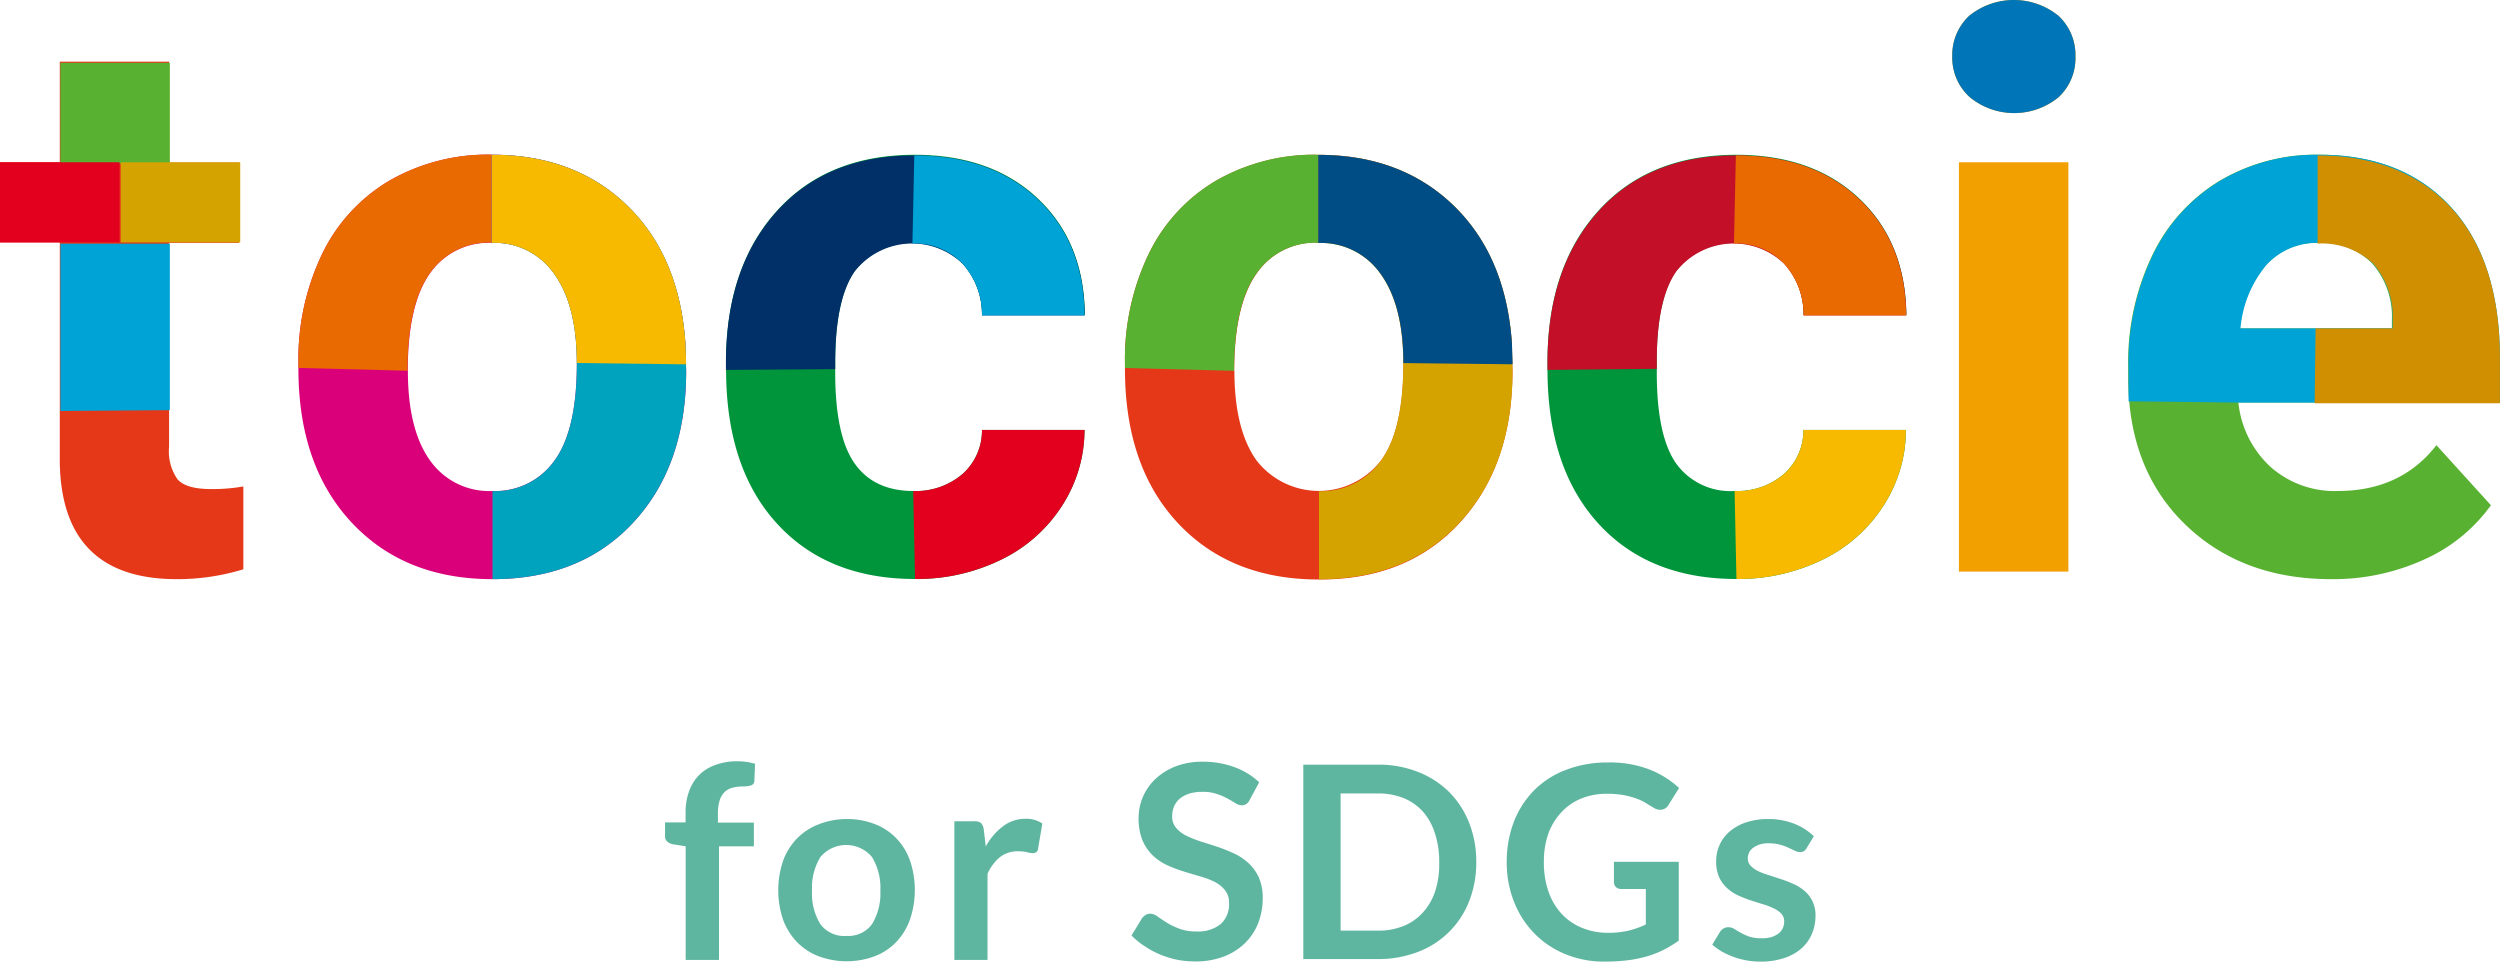<svg xmlns="http://www.w3.org/2000/svg" viewBox="0 0 296.9 114.2"><defs><style>.cls-1{fill:#5fb6a0;}.cls-2{fill:#e53819;}.cls-3{fill:#58b131;}.cls-4{fill:#00a3d6;}.cls-5{fill:#e2001e;}.cls-6{fill:#d4a300;}.cls-7{fill:#d9007a;}.cls-8{fill:#ea6a02;}.cls-9{fill:#00943b;}.cls-10{fill:#003067;}.cls-11{fill:#f29f00;}.cls-12{fill:#d08f00;}.cls-13{fill:#00a3bd;}.cls-14{fill:#f7ba00;}.cls-15{fill:#c30f28;}.cls-16{fill:#0075b7;}.cls-17{fill:#004c85;}</style></defs><g id="レイヤー_2" data-name="レイヤー 2"><g id="tococie"><path class="cls-1" d="M81.43,114V100.51L80,100.28a1.44,1.44,0,0,1-.74-.32.82.82,0,0,1-.28-.67V97.67h2.44V96.46a7.18,7.18,0,0,1,.43-2.53A5.25,5.25,0,0,1,83.07,92,5.17,5.17,0,0,1,85,90.83a7.35,7.35,0,0,1,2.56-.42,7.13,7.13,0,0,1,2.11.3l-.08,2a.56.56,0,0,1-.43.57,3.16,3.16,0,0,1-.92.12,4.84,4.84,0,0,0-1.26.15,2.14,2.14,0,0,0-.94.53,2.41,2.41,0,0,0-.58,1,5.12,5.12,0,0,0-.2,1.53v1.08h4.27v2.82H85.39V114Z"/><path class="cls-1" d="M100.55,97.27a8.91,8.91,0,0,1,3.34.6,7,7,0,0,1,2.55,1.68,7.27,7.27,0,0,1,1.63,2.65,10.94,10.94,0,0,1,0,7,7.53,7.53,0,0,1-1.63,2.67,7,7,0,0,1-2.55,1.69,9.6,9.6,0,0,1-6.68,0,7.19,7.19,0,0,1-2.57-1.69A7.72,7.72,0,0,1,93,109.23a10.94,10.94,0,0,1,0-7,7.45,7.45,0,0,1,1.65-2.65,7.17,7.17,0,0,1,2.57-1.68A9,9,0,0,1,100.55,97.27Zm0,13.88a3.49,3.49,0,0,0,3-1.38,7,7,0,0,0,1-4,7,7,0,0,0-1-4,4,4,0,0,0-6.11,0,6.94,6.94,0,0,0-1,4,6.85,6.85,0,0,0,1,4A3.54,3.54,0,0,0,100.55,111.15Z"/><path class="cls-1" d="M113.34,114V97.53h2.32a1.26,1.26,0,0,1,.85.22,1.35,1.35,0,0,1,.32.77l.24,2a7.55,7.55,0,0,1,2.06-2.4,4.34,4.34,0,0,1,2.66-.88,3.36,3.36,0,0,1,2,.56l-.51,3a.58.58,0,0,1-.21.4.69.69,0,0,1-.43.12,2.48,2.48,0,0,1-.66-.11,4.55,4.55,0,0,0-1.1-.11,3.38,3.38,0,0,0-2.11.68,5.25,5.25,0,0,0-1.49,2V114Z"/><path class="cls-1" d="M148.41,95a1.14,1.14,0,0,1-.41.49,1,1,0,0,1-.55.15,1.48,1.48,0,0,1-.72-.25c-.27-.17-.58-.35-.94-.55a7.69,7.69,0,0,0-1.28-.55,5.16,5.16,0,0,0-1.72-.25,5.26,5.26,0,0,0-1.56.21,3.62,3.62,0,0,0-1.12.6,2.54,2.54,0,0,0-.68.92,3,3,0,0,0-.22,1.18,2,2,0,0,0,.46,1.36,3.84,3.84,0,0,0,1.2.93,13.38,13.38,0,0,0,1.72.69c.64.2,1.29.41,2,.64a20.66,20.66,0,0,1,2,.8,6.78,6.78,0,0,1,1.71,1.16,5.3,5.3,0,0,1,1.21,1.7,6,6,0,0,1,.45,2.45,8.11,8.11,0,0,1-.53,2.93,6.76,6.76,0,0,1-1.57,2.39,7.39,7.39,0,0,1-2.52,1.6,9.27,9.27,0,0,1-3.41.58,11.34,11.34,0,0,1-2.18-.21,11.59,11.59,0,0,1-2-.62,11,11,0,0,1-1.84-1,9,9,0,0,1-1.53-1.25l1.25-2.06a1.69,1.69,0,0,1,.42-.38,1.06,1.06,0,0,1,.55-.15,1.53,1.53,0,0,1,.87.33c.31.22.67.46,1.09.73a8.62,8.62,0,0,0,1.49.72,5.74,5.74,0,0,0,2.06.33,4.26,4.26,0,0,0,2.85-.87,3.13,3.13,0,0,0,1-2.5,2.34,2.34,0,0,0-.45-1.49,3.68,3.68,0,0,0-1.21-1,9,9,0,0,0-1.71-.66c-.64-.19-1.29-.38-2-.6a17.26,17.26,0,0,1-2-.76,6.33,6.33,0,0,1-1.71-1.17,5.43,5.43,0,0,1-1.21-1.8,7,7,0,0,1-.45-2.67,6.36,6.36,0,0,1,2-4.59,7.42,7.42,0,0,1,2.38-1.49,8.73,8.73,0,0,1,3.22-.56,10.93,10.93,0,0,1,3.77.64,8.6,8.6,0,0,1,2.95,1.8Z"/><path class="cls-1" d="M175.32,102.38a12.44,12.44,0,0,1-.85,4.67,10.5,10.5,0,0,1-6.08,6,13.07,13.07,0,0,1-4.78.85h-8.83V90.81h8.83a12.67,12.67,0,0,1,4.78.86,10.76,10.76,0,0,1,3.7,2.38,10.64,10.64,0,0,1,2.38,3.66A12.36,12.36,0,0,1,175.32,102.38Zm-4.4,0a10.69,10.69,0,0,0-.51-3.42A7.21,7.21,0,0,0,169,96.4a6.34,6.34,0,0,0-2.29-1.61,8,8,0,0,0-3-.56h-4.5v16.29h4.5a7.79,7.79,0,0,0,3-.56,6.22,6.22,0,0,0,2.29-1.61,7.12,7.12,0,0,0,1.46-2.56A10.58,10.58,0,0,0,170.92,102.38Z"/><path class="cls-1" d="M190.92,110.78a10.58,10.58,0,0,0,2.54-.27,10.82,10.82,0,0,0,2-.72v-4.21h-2.89a.93.93,0,0,1-.66-.23.78.78,0,0,1-.24-.57v-2.43h7.7v9.36a14.39,14.39,0,0,1-1.83,1.11,12.11,12.11,0,0,1-2,.77,14.53,14.53,0,0,1-2.31.46,21.9,21.9,0,0,1-2.65.15,12,12,0,0,1-4.66-.88,10.84,10.84,0,0,1-3.68-2.45,11.12,11.12,0,0,1-2.42-3.74,12.51,12.51,0,0,1-.88-4.75,13.21,13.21,0,0,1,.85-4.79,10.9,10.9,0,0,1,2.41-3.74A10.61,10.61,0,0,1,186,91.42a13.66,13.66,0,0,1,5-.87,13,13,0,0,1,4.9.84,11.25,11.25,0,0,1,3.51,2.19l-1.25,2a1.11,1.11,0,0,1-1,.59,1.46,1.46,0,0,1-.79-.25c-.34-.21-.69-.41-1-.61a6.8,6.8,0,0,0-1.19-.53,10.2,10.2,0,0,0-1.45-.37,11.41,11.41,0,0,0-1.87-.14,8,8,0,0,0-3.09.57,6.62,6.62,0,0,0-2.36,1.65A7.42,7.42,0,0,0,183.88,99a10.12,10.12,0,0,0-.53,3.36,10.6,10.6,0,0,0,.56,3.56,7.55,7.55,0,0,0,1.57,2.63,6.8,6.8,0,0,0,2.4,1.64A8,8,0,0,0,190.92,110.78Z"/><path class="cls-1" d="M214.55,100.73a1,1,0,0,1-.33.36.88.88,0,0,1-.45.1,1.39,1.39,0,0,1-.62-.16l-.76-.36a7.28,7.28,0,0,0-1-.36,5,5,0,0,0-1.3-.16,3,3,0,0,0-1.84.5,1.54,1.54,0,0,0-.68,1.3,1.22,1.22,0,0,0,.35.88,3.25,3.25,0,0,0,.91.64,8.72,8.72,0,0,0,1.29.48l1.47.48a15.47,15.47,0,0,1,1.47.58,5.38,5.38,0,0,1,1.29.83,3.9,3.9,0,0,1,.91,1.21,3.82,3.82,0,0,1,.35,1.7,5.44,5.44,0,0,1-.44,2.18,4.77,4.77,0,0,1-1.26,1.73,5.91,5.91,0,0,1-2.06,1.13,8.6,8.6,0,0,1-2.8.41,9.07,9.07,0,0,1-1.66-.15,9.54,9.54,0,0,1-1.55-.42,9.77,9.77,0,0,1-1.38-.64,7.54,7.54,0,0,1-1.11-.8l.91-1.51a1.26,1.26,0,0,1,.42-.41,1.13,1.13,0,0,1,.61-.15,1.27,1.27,0,0,1,.69.21c.22.14.47.29.76.45a7.05,7.05,0,0,0,1,.45,4.72,4.72,0,0,0,1.48.2,3.94,3.94,0,0,0,1.21-.16,2.83,2.83,0,0,0,.83-.44,1.72,1.72,0,0,0,.48-.64,1.88,1.88,0,0,0,.15-.74,1.31,1.31,0,0,0-.34-.94,2.94,2.94,0,0,0-.92-.64,7.4,7.4,0,0,0-1.29-.49l-1.49-.47a16,16,0,0,1-1.49-.6,4.83,4.83,0,0,1-1.29-.88,3.93,3.93,0,0,1-.92-1.29,4.51,4.51,0,0,1-.34-1.86,4.69,4.69,0,0,1,.4-1.92,4.47,4.47,0,0,1,1.18-1.59,5.8,5.8,0,0,1,1.93-1.09,8.11,8.11,0,0,1,2.68-.41,8.29,8.29,0,0,1,3.09.56,7.06,7.06,0,0,1,2.32,1.48Z"/><path class="cls-2" d="M20.08,7.32v12h8.31v9.52H20.08V53.05a5.8,5.8,0,0,0,1,3.87c.69.78,2,1.16,4,1.16a20.79,20.79,0,0,0,3.82-.31v9.84A26.74,26.74,0,0,1,21,68.78Q7.37,68.78,7.1,55V28.79H0V19.27H7.1V7.32Z"/><path class="cls-3" d="M7.17,19.41V7.46h13v12Z"/><path class="cls-4" d="M7.17,48.81V28.94h13V48.71"/><path class="cls-5" d="M3.55,28.79H0V19.27H14.2v9.52H3.55Z"/><path class="cls-6" d="M17.89,28.79H14.34V19.27H28.53v9.52H17.89Z"/><path class="cls-7" d="M35.44,43.12a28.8,28.8,0,0,1,2.79-12.89,20.38,20.38,0,0,1,8-8.76,23.43,23.43,0,0,1,12.15-3.1q9.84,0,16.06,6T81.4,40.74l.09,3.33q0,11.18-6.25,17.94T58.49,68.78Q48,68.78,41.71,62T35.44,43.71Zm13,.93q0,6.93,2.6,10.59a8.59,8.59,0,0,0,7.46,3.67,8.61,8.61,0,0,0,7.36-3.62q2.66-3.63,2.65-11.59,0-6.8-2.65-10.53a8.6,8.6,0,0,0-7.45-3.73A8.49,8.49,0,0,0,51,32.55Q48.42,36.27,48.43,44.05Z"/><path class="cls-8" d="M35.44,43.69v-.58a28.84,28.84,0,0,1,2.79-12.9,20.3,20.3,0,0,1,8-8.75,23.34,23.34,0,0,1,12.15-3.1V28.82A8.49,8.49,0,0,0,51,32.53q-2.61,3.72-2.6,11.5Z"/><path class="cls-9" d="M108.45,58.31a8.52,8.52,0,0,0,5.84-2,6.93,6.93,0,0,0,2.33-5.25H128.8a16.64,16.64,0,0,1-2.7,9.05,17.78,17.78,0,0,1-7.25,6.38,22.74,22.74,0,0,1-10.18,2.27q-10.42,0-16.44-6.63t-6-18.31V43q0-11.24,6-17.92t16.39-6.7q9.12,0,14.63,5.19t5.59,13.81H116.62a9,9,0,0,0-2.33-6.16,8.68,8.68,0,0,0-12.78.94q-2.31,3.3-2.32,10.73v1.35q0,7.52,2.3,10.79T108.45,58.31Z"/><path class="cls-10" d="M86.21,43.93v-.86q0-11.22,6-17.92t16.39-6.69q9.12,0,14.63,5.19t5.59,13.81H116.62a8.94,8.94,0,0,0-2.33-6.16,8.67,8.67,0,0,0-12.78.93Q99.2,35.55,99.19,43v.84Z"/><path class="cls-5" d="M108.45,58.31a8.52,8.52,0,0,0,5.84-2,6.92,6.92,0,0,0,2.33-5.25H128.8a16.64,16.64,0,0,1-2.7,9.05,17.78,17.78,0,0,1-7.25,6.38,22.74,22.74,0,0,1-10.18,2.27Z"/><path class="cls-11" d="M231.85,6.69a6.38,6.38,0,0,1,2-4.8,8.42,8.42,0,0,1,10.63,0,6.36,6.36,0,0,1,2,4.8,6.33,6.33,0,0,1-2,4.85,8.31,8.31,0,0,1-10.55,0A6.33,6.33,0,0,1,231.85,6.69Zm13.79,61.19h-13V19.27h13Z"/><path class="cls-3" d="M276.86,68.78q-10.69,0-17.41-6.56t-6.71-17.48V43.48a29.31,29.31,0,0,1,2.83-13.09,20.84,20.84,0,0,1,8-8.9,22.5,22.5,0,0,1,11.83-3.12q10,0,15.7,6.29t5.73,17.84v5.3h-31a12.05,12.05,0,0,0,3.8,7.63,11.45,11.45,0,0,0,8,2.88q7.5,0,11.72-5.44L295.82,60a19.49,19.49,0,0,1-7.91,6.44A26,26,0,0,1,276.86,68.78Zm-1.48-39.94a8.09,8.09,0,0,0-6.27,2.62A13.55,13.55,0,0,0,266,39h18.06v-1a9.65,9.65,0,0,0-2.33-6.7A8.38,8.38,0,0,0,275.38,28.84Z"/><path class="cls-4" d="M252.79,47.66V43.49a29.31,29.31,0,0,1,2.83-13.09,20.72,20.72,0,0,1,8-8.9,22.5,22.5,0,0,1,11.83-3.12q10,0,15.7,6.29T296.9,42.5v5.31H266Zm22.64-18.81a8.09,8.09,0,0,0-6.27,2.62A13.55,13.55,0,0,0,266.08,39h18.06v-1a9.69,9.69,0,0,0-2.33-6.7A8.38,8.38,0,0,0,275.43,28.85Z"/><path class="cls-12" d="M275,39h9.17v-1a9.69,9.69,0,0,0-2.33-6.7,8.91,8.91,0,0,0-6.6-2.37l0-10.47c6.65,0,12.1,2.1,15.92,6.29s5.73,10.14,5.73,17.83v5.31h-22Z"/><path class="cls-13" d="M58.49,58.32a8.61,8.61,0,0,0,7.36-3.62q2.66-3.63,2.65-11.59,0-6.8-2.65-10.53a8.6,8.6,0,0,0-7.45-3.73V18.38q9.84,0,16.06,6T81.4,40.75l.09,3.33q0,11.18-6.25,17.94T58.49,68.78Z"/><path class="cls-14" d="M68.5,43.11q0-6.8-2.65-10.53a8.6,8.6,0,0,0-7.45-3.73V18.38q9.84,0,16.06,6T81.4,40.75l.09,2.52Z"/><path class="cls-4" d="M108.58,18.46q9.12,0,14.63,5.18t5.59,13.82H116.62a9,9,0,0,0-2.33-6.17,7.8,7.8,0,0,0-5.93-2.37Z"/><path class="cls-9" d="M206,58.31a8.52,8.52,0,0,0,5.84-2,6.93,6.93,0,0,0,2.33-5.25h12.18a16.64,16.64,0,0,1-2.7,9.05,17.78,17.78,0,0,1-7.25,6.38,22.77,22.77,0,0,1-10.18,2.27q-10.43,0-16.44-6.63t-6-18.31V43q0-11.24,6-17.92t16.4-6.7q9.12,0,14.62,5.19t5.6,13.81H214.19a9,9,0,0,0-2.33-6.16,8.68,8.68,0,0,0-12.78.94q-2.33,3.3-2.32,10.73v1.35q0,7.52,2.29,10.79A7.93,7.93,0,0,0,206,58.31Z"/><path class="cls-15" d="M183.78,43.93v-.86q0-11.22,6-17.92t16.4-6.69q9.12,0,14.62,5.19t5.6,13.81H214.19a8.94,8.94,0,0,0-2.33-6.16,8.67,8.67,0,0,0-12.78.93q-2.33,3.32-2.32,10.73v.84Z"/><path class="cls-14" d="M206,58.31a8.52,8.52,0,0,0,5.84-2,6.92,6.92,0,0,0,2.33-5.25h12.18a16.64,16.64,0,0,1-2.7,9.05,17.78,17.78,0,0,1-7.25,6.38,22.77,22.77,0,0,1-10.18,2.27Z"/><path class="cls-8" d="M206.15,18.46q9.12,0,14.62,5.18t5.6,13.82H214.19a9,9,0,0,0-2.33-6.17,7.8,7.8,0,0,0-5.93-2.37Z"/><path class="cls-16" d="M231.85,6.69a6.38,6.38,0,0,1,2-4.8,8.42,8.42,0,0,1,10.63,0,6.36,6.36,0,0,1,2,4.8,6.33,6.33,0,0,1-2,4.85,8.31,8.31,0,0,1-10.55,0A6.33,6.33,0,0,1,231.85,6.69Z"/><path class="cls-2" d="M133.6,43.14a28.9,28.9,0,0,1,2.78-12.89,20.33,20.33,0,0,1,8-8.76,23.36,23.36,0,0,1,12.15-3.1q9.84,0,16.06,6t6.95,16.35l.08,3.32q0,11.19-6.24,18t-16.76,6.76q-10.5,0-16.77-6.74T133.6,43.72Zm13,.92q0,6.93,2.61,10.6a9.36,9.36,0,0,0,14.82,0q2.66-3.63,2.65-11.59,0-6.78-2.65-10.52a8.62,8.62,0,0,0-7.46-3.74,8.47,8.47,0,0,0-7.36,3.71Q146.58,36.28,146.58,44.06Z"/><path class="cls-3" d="M133.6,43.7v-.58a28.9,28.9,0,0,1,2.78-12.89,20.39,20.39,0,0,1,8-8.76,23.36,23.36,0,0,1,12.15-3.1V28.84a8.45,8.45,0,0,0-7.36,3.71q-2.61,3.71-2.61,11.49Z"/><path class="cls-6" d="M156.64,58.33A8.63,8.63,0,0,0,164,54.71q2.66-3.63,2.65-11.59,0-6.79-2.65-10.52a8.62,8.62,0,0,0-7.46-3.74V18.39q9.84,0,16.06,6t6.95,16.36l.08,3.32q0,11.19-6.24,17.95T156.64,68.8Z"/><path class="cls-17" d="M166.66,43.12q0-6.79-2.65-10.52a8.62,8.62,0,0,0-7.46-3.74V18.39q9.84,0,16.06,6t6.95,16.36l.08,2.51Z"/></g></g></svg>